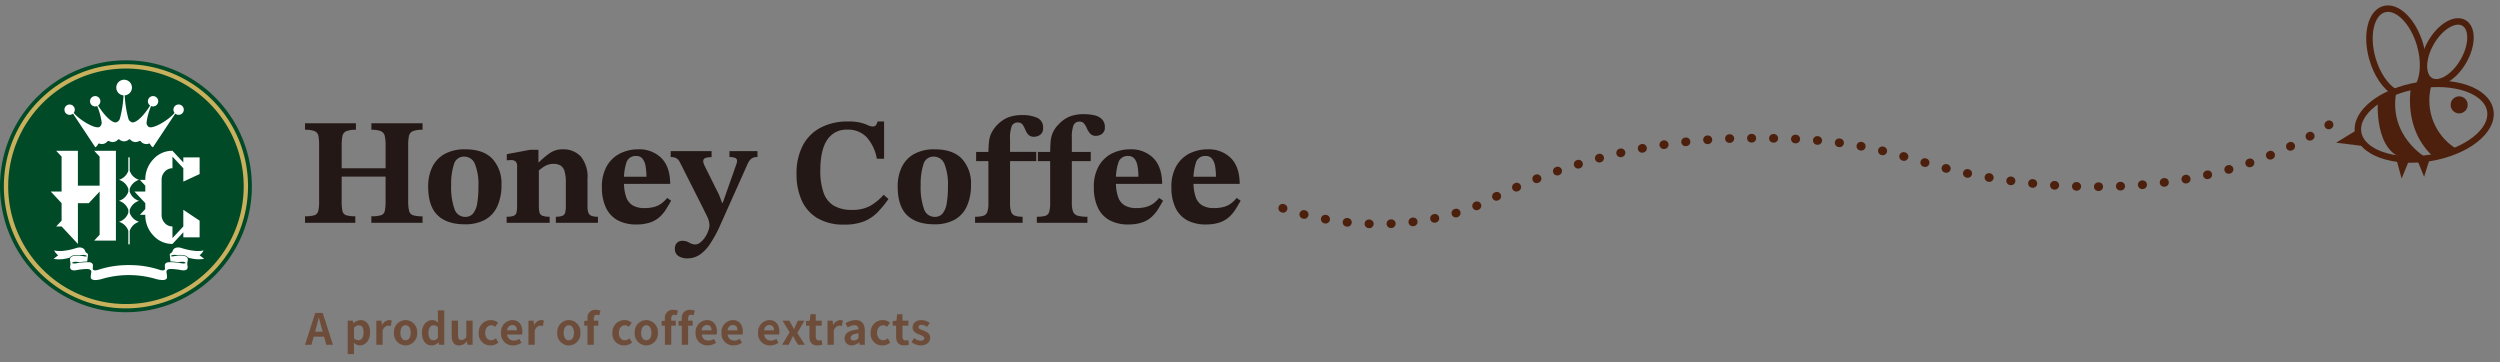 <svg xmlns="http://www.w3.org/2000/svg" xmlns:xlink="http://www.w3.org/1999/xlink" width="580" height="84" viewBox="0 0 580 84">
  <rect x="0" y="0" width="580" height="84" fill="#808080" stroke="none"/>
  <defs>
    <clipPath id="clip-path">
      <rect id="長方形_6738" data-name="長方形 6738" width="580" height="84" transform="translate(192 848)" fill="#fff" stroke="#707070" stroke-width="1"/>
    </clipPath>
    <clipPath id="clip-path-2">
      <rect id="長方形_6736" data-name="長方形 6736" width="287" height="54" transform="translate(452 34)" fill="#fff" stroke="#707070" stroke-width="1"/>
    </clipPath>
    <clipPath id="clip-path-3">
      <rect id="長方形_6737" data-name="長方形 6737" width="287.826" height="58.436" fill="none"/>
    </clipPath>
  </defs>
  <g id="logo" transform="translate(-192 -848)" clip-path="url(#clip-path)">
    <g id="logo_on" transform="translate(14711 6485)">
      <g id="マスクグループ_3416" data-name="マスクグループ 3416" transform="translate(-14678 -5671)" clip-path="url(#clip-path-2)">
        <g id="グループ_25522" data-name="グループ 25522" transform="translate(34.459 -590.002)">
          <g id="グループ_25521" data-name="グループ 25521" transform="translate(0 2)">
            <ellipse id="楕円形_328" data-name="楕円形 328" cx="15.53" cy="8.517" rx="15.53" ry="8.517" transform="matrix(0.987, -0.163, 0.163, 0.987, 670.241, 644.352)" fill="none" stroke="#4c200c" stroke-miterlimit="10" stroke-width="1.5"/>
            <path id="パス_32032" data-name="パス 32032" d="M671.564,652.018l-5.039,3.087,6.882.86Z" fill="#4c200c" style="isolation: isolate"/>
            <path id="パス_32033" data-name="パス 32033" d="M680.495,658.919l1.227,4.5,1.841-4.5Z" fill="#4c200c"/>
            <path id="パス_32034" data-name="パス 32034" d="M685.3,659.021l1.636,3.989,1.534-4.909Z" fill="#4c200c"/>
            <circle id="楕円形_329" data-name="楕円形 329" cx="1.98" cy="1.98" r="1.98" transform="translate(693.085 644.352)" fill="#4c200c"/>
            <path id="パス_32035" data-name="パス 32035" d="M680.033,643.327c-2.1-1.28-4.063-4.118-5.091-7.707-1.567-5.471-.359-10.615,2.7-11.49s6.8,2.849,8.371,8.319c1.049,3.663.854,7.18-.306,9.367" fill="none" stroke="#4c200c" stroke-miterlimit="10" stroke-width="1.5"/>
            <ellipse id="楕円形_330" data-name="楕円形 330" cx="7.758" cy="4.335" rx="7.758" ry="4.335" transform="translate(684.659 638.586) rotate(-60)" fill="none" stroke="#4c200c" stroke-miterlimit="10" stroke-width="1.5"/>
            <path id="パス_32036" data-name="パス 32036" d="M686.7,639.841l-.677,2.049,2.61-.413Z" fill="#4c200c"/>
            <path id="パス_32037" data-name="パス 32037" d="M683.923,642.079s-2.126,10.046,5.5,16.572l5.5-1.833a13.144,13.144,0,0,1-6.16-15.472Z" fill="#4c200c"/>
            <path id="パス_32038" data-name="パス 32038" d="M676.207,645.188s-1.024,12.341,6.473,13.645l4.983-.093s-9.267-4.983-7.125-15.74Z" fill="#4c200c"/>
          </g>
          <path id="パス_32039" data-name="パス 32039" d="M738.8,657.941c-28.9,18.745-65.337,15.031-82.927,11.494s-22.618-9.018-55.285-8.311a135.832,135.832,0,0,0-57.8,14.855s-21.593,11.225-50.438,0" transform="translate(-73.911 -5)" fill="none" stroke="#4c200c" stroke-linecap="round" stroke-miterlimit="10" stroke-width="2" stroke-dasharray="0.1 5"/>
        </g>
      </g>
      <g id="グループ_25524" data-name="グループ 25524" transform="translate(-14519 -5623)">
        <g id="グループ_25523" data-name="グループ 25523" transform="translate(0 0)" clip-path="url(#clip-path-3)">
          <path id="パス_32040" data-name="パス 32040" d="M114.924,44.392H103.258V42.881a7.026,7.026,0,0,0,2.2-.246,1.342,1.342,0,0,0,.879-1,10.1,10.1,0,0,0,.193-2.3v-12.9a11.642,11.642,0,0,0-.158-2.162,1.513,1.513,0,0,0-.844-1.123,5.567,5.567,0,0,0-2.267-.334V21.306h11.806v1.511a5.563,5.563,0,0,0-2.266.334,1.547,1.547,0,0,0-.861,1.107,10.341,10.341,0,0,0-.176,2.179v5.306h10.19V26.436a9.439,9.439,0,0,0-.193-2.179,1.6,1.6,0,0,0-.877-1.107,5.453,5.453,0,0,0-2.231-.334V21.306h11.876v1.511a5.7,5.7,0,0,0-2.283.334,1.539,1.539,0,0,0-.878,1.107,10.339,10.339,0,0,0-.176,2.179v12.9a9.267,9.267,0,0,0,.21,2.283,1.393,1.393,0,0,0,.915,1.02,7.2,7.2,0,0,0,2.212.246v1.511H118.649V42.881a7.377,7.377,0,0,0,2.248-.246,1.311,1.311,0,0,0,.879-1.02,11.107,11.107,0,0,0,.175-2.283V33.675h-10.19v5.656a10.974,10.974,0,0,0,.176,2.3,1.3,1.3,0,0,0,.861,1,6.728,6.728,0,0,0,2.126.246Z" transform="translate(-32.495 -6.705)" fill="#231815"/>
          <path id="パス_32041" data-name="パス 32041" d="M153.454,47.518q-4.146,0-6.325-2.108t-2.179-6.676a10.271,10.271,0,0,1,.913-4.41,6.905,6.905,0,0,1,2.829-3.075,9.5,9.5,0,0,1,4.866-1.125q4.218,0,6.309,2.214a8.4,8.4,0,0,1,2.09,6.009,11.64,11.64,0,0,1-.984,5.042,6.748,6.748,0,0,1-2.865,3.093,9.545,9.545,0,0,1-4.655,1.035m.1-1.721a2.263,2.263,0,0,0,1.828-.791,5.019,5.019,0,0,0,.949-2.372,23.572,23.572,0,0,0,.281-4,12.765,12.765,0,0,0-.791-5.06,2.647,2.647,0,0,0-2.548-1.757,2.363,2.363,0,0,0-2.336,1.774,14.326,14.326,0,0,0-.651,4.8,15.169,15.169,0,0,0,.774,5.587,2.6,2.6,0,0,0,2.494,1.826" transform="translate(-45.616 -9.48)" fill="#231815"/>
          <path id="パス_32042" data-name="パス 32042" d="M181.494,47.167h-9.979V45.76a4.432,4.432,0,0,0,1.669-.227,1.071,1.071,0,0,0,.632-.792,7.349,7.349,0,0,0,.123-1.511V34.2a1.7,1.7,0,0,0-.352-1.282,1.652,1.652,0,0,0-1.089-.3,6.952,6.952,0,0,0-.948.07v-1.44l5.41-1.018h1.933V33.6l.1.913v8.714a6.5,6.5,0,0,0,.14,1.511,1.116,1.116,0,0,0,.67.792,4.568,4.568,0,0,0,1.686.227Zm11.209,0h-9.768V45.76a3.914,3.914,0,0,0,1.545-.227,1.122,1.122,0,0,0,.633-.774,6.5,6.5,0,0,0,.139-1.528V37.749a8.358,8.358,0,0,0-.315-2.582,2.279,2.279,0,0,0-.948-1.3,3.1,3.1,0,0,0-1.582-.368,3.954,3.954,0,0,0-1.44.246,4.929,4.929,0,0,0-1.194.667q-.562.421-1.16.913l-.21-2.214h.632a17.026,17.026,0,0,1,2.584-2.16,5,5,0,0,1,2.828-.826,5.511,5.511,0,0,1,4.3,1.687,7.5,7.5,0,0,1,1.53,5.166v6.254a5.259,5.259,0,0,0,.175,1.511,1.222,1.222,0,0,0,.7.792,4.072,4.072,0,0,0,1.547.227Z" transform="translate(-53.976 -9.48)" fill="#231815"/>
          <path id="パス_32043" data-name="パス 32043" d="M211.747,47.552a8.84,8.84,0,0,1-4.34-.984,6.409,6.409,0,0,1-2.706-2.916,10.777,10.777,0,0,1-.931-4.709,9.613,9.613,0,0,1,1.159-4.97,7.323,7.323,0,0,1,3.075-2.9,9.336,9.336,0,0,1,4.2-.949,7.245,7.245,0,0,1,5.358,2.022q2.02,2.021,2.055,5.99h-11.1l-.036-1.65H214.1a13.448,13.448,0,0,0-.212-2.531,3.623,3.623,0,0,0-.72-1.686,1.809,1.809,0,0,0-1.459-.6,2.2,2.2,0,0,0-2.213,1.406,12.475,12.475,0,0,0-.6,4.532,10.23,10.23,0,0,0,.527,3.654,3.587,3.587,0,0,0,1.58,1.916,5.336,5.336,0,0,0,2.6.58,8.438,8.438,0,0,0,2.338-.282,5.127,5.127,0,0,0,1.686-.825,7.155,7.155,0,0,0,1.282-1.248l.915.633q-.562,1.018-1.177,2a8.577,8.577,0,0,1-1.475,1.774,6.4,6.4,0,0,1-2.161,1.266,9.63,9.63,0,0,1-3.268.474" transform="translate(-64.127 -9.48)" fill="#231815"/>
          <path id="パス_32044" data-name="パス 32044" d="M230.915,55.618a3.762,3.762,0,0,1-2.038-.527,1.874,1.874,0,0,1-.844-1.721,1.773,1.773,0,0,1,.493-1.37,1.731,1.731,0,0,1,1.23-.458,3.1,3.1,0,0,1,1.6.422,2.752,2.752,0,0,0,1.389.421,1.921,1.921,0,0,0,1.194-.474,5.2,5.2,0,0,0,1.071-1.177,6.732,6.732,0,0,0,.755-1.475,4.005,4.005,0,0,0,.282-1.335,5.155,5.155,0,0,0-.615-2.179q-.614-1.265-1.212-2.46l-5.025-9.944a2.133,2.133,0,0,0-.774-.913,2.515,2.515,0,0,0-1.371-.317V30.74h9.489v1.406a3.741,3.741,0,0,0-1.511.21.726.726,0,0,0-.422.7,1.83,1.83,0,0,0,.158.72c.1.247.229.51.369.791l3.163,6.36.667,1.793h.176l3.2-9.1a1.859,1.859,0,0,0,.088-.387c.011-.117.017-.212.017-.281a.669.669,0,0,0-.475-.651,3.5,3.5,0,0,0-1.282-.193V30.74h6.5v1.371a2.206,2.206,0,0,0-1.493.421,3.971,3.971,0,0,0-.9,1.406L238.54,47.923a29.44,29.44,0,0,1-2.32,4.286,9.035,9.035,0,0,1-2.442,2.565,5.1,5.1,0,0,1-2.863.844" transform="translate(-71.452 -9.674)" fill="#231815"/>
          <path id="パス_32045" data-name="パス 32045" d="M280.763,44.619a11.859,11.859,0,0,1-6.29-1.511,9.13,9.13,0,0,1-3.637-4.145,14.683,14.683,0,0,1-1.177-6.045,13.8,13.8,0,0,1,1.511-6.764,9.824,9.824,0,0,1,4.2-4.093,13.472,13.472,0,0,1,6.2-1.371,12.1,12.1,0,0,1,2.934.281,9.594,9.594,0,0,1,1.686.58,2.64,2.64,0,0,0,1.142.3.833.833,0,0,0,.808-.387,3.5,3.5,0,0,0,.317-.772h1.511v8.644h-1.687a10,10,0,0,0-2.388-5.025,5.878,5.878,0,0,0-4.393-1.721A5.286,5.286,0,0,0,276.739,25Q275.176,27.4,275.175,32a14.922,14.922,0,0,0,.789,5.306,5.6,5.6,0,0,0,2.426,2.969,8.162,8.162,0,0,0,4.093.931,8.628,8.628,0,0,0,4.234-.913,12.43,12.43,0,0,0,3.146-2.6l1.123.984a26.423,26.423,0,0,1-2.441,3,9.291,9.291,0,0,1-3.128,2.144,11.878,11.878,0,0,1-4.655.791" transform="translate(-84.861 -6.511)" fill="#231815"/>
          <path id="パス_32046" data-name="パス 32046" d="M312.4,47.518q-4.146,0-6.324-2.108t-2.179-6.676a10.261,10.261,0,0,1,.914-4.41,6.9,6.9,0,0,1,2.828-3.075,9.5,9.5,0,0,1,4.866-1.125q4.218,0,6.309,2.214a8.393,8.393,0,0,1,2.091,6.009,11.65,11.65,0,0,1-.984,5.042,6.751,6.751,0,0,1-2.865,3.093,9.547,9.547,0,0,1-4.656,1.035m.1-1.721a2.263,2.263,0,0,0,1.828-.791,5.011,5.011,0,0,0,.95-2.372,23.57,23.57,0,0,0,.281-4,12.777,12.777,0,0,0-.791-5.06,2.648,2.648,0,0,0-2.549-1.757,2.363,2.363,0,0,0-2.336,1.774,14.343,14.343,0,0,0-.651,4.8,15.183,15.183,0,0,0,.774,5.587A2.6,2.6,0,0,0,312.5,45.8" transform="translate(-95.635 -9.48)" fill="#231815"/>
          <path id="パス_32047" data-name="パス 32047" d="M341.127,43.52H330.094V42.114a6.3,6.3,0,0,0,1.951-.227,1.429,1.429,0,0,0,.9-.9,6.322,6.322,0,0,0,.245-2.038V29.219h-2.846V27.076h2.846q.034-1.336.141-2.372a6.091,6.091,0,0,1,.527-1.95,7.8,7.8,0,0,1,3.83-3.654,9.017,9.017,0,0,1,3.409-.563,8.09,8.09,0,0,1,3.426.633,2.388,2.388,0,0,1,1.352,2.39A1.738,1.738,0,0,1,345.2,23.1a2.392,2.392,0,0,1-1.371.458,1.766,1.766,0,0,1-1.388-.493,3.83,3.83,0,0,1-.7-1.159,5.418,5.418,0,0,0-.615-1.16A1.29,1.29,0,0,0,340,20.258a1.423,1.423,0,0,0-1.389.826,7.75,7.75,0,0,0-.4,3.039v2.952h6.079v2.143h-6.079v9.734a5.926,5.926,0,0,0,.263,2.038,1.476,1.476,0,0,0,.914.9,5.413,5.413,0,0,0,1.739.227Z" transform="translate(-103.881 -5.834)" fill="#231815"/>
          <path id="パス_32048" data-name="パス 32048" d="M362.746,43.423H351.01V42.017a6.916,6.916,0,0,0,1.985-.21,1.328,1.328,0,0,0,.879-.913,7.648,7.648,0,0,0,.228-2.179V27.681q0-1.687.088-2.9a7.085,7.085,0,0,1,.491-2.2,6.53,6.53,0,0,1,1.388-2,7.354,7.354,0,0,1,2.512-1.792,9.015,9.015,0,0,1,3.427-.563,10.125,10.125,0,0,1,2.389.265,3.525,3.525,0,0,1,1.74.931,2.507,2.507,0,0,1,.649,1.826,1.737,1.737,0,0,1-.667,1.547,2.4,2.4,0,0,1-1.371.456,1.77,1.77,0,0,1-1.247-.4,4.878,4.878,0,0,1-.932-1.423,3.256,3.256,0,0,0-.808-1.229,1.434,1.434,0,0,0-.842-.246,1.408,1.408,0,0,0-1.406.861,7.843,7.843,0,0,0-.386,2.934V38.715a5.946,5.946,0,0,0,.281,2.107,1.584,1.584,0,0,0,1.054.949,7.988,7.988,0,0,0,2.283.245Zm.772-14.3H351.257V26.979h12.262Z" transform="translate(-110.463 -5.736)" fill="#231815"/>
          <path id="パス_32049" data-name="パス 32049" d="M378.286,47.552a8.84,8.84,0,0,1-4.34-.984,6.408,6.408,0,0,1-2.706-2.916,10.777,10.777,0,0,1-.931-4.709,9.613,9.613,0,0,1,1.159-4.97,7.323,7.323,0,0,1,3.075-2.9,9.336,9.336,0,0,1,4.2-.949,7.245,7.245,0,0,1,5.358,2.022q2.02,2.021,2.055,5.99h-11.1l-.036-1.65h5.623a13.447,13.447,0,0,0-.212-2.531,3.623,3.623,0,0,0-.72-1.686,1.809,1.809,0,0,0-1.459-.6,2.2,2.2,0,0,0-2.213,1.406,12.475,12.475,0,0,0-.6,4.532,10.229,10.229,0,0,0,.527,3.654,3.587,3.587,0,0,0,1.58,1.916,5.336,5.336,0,0,0,2.6.58,8.439,8.439,0,0,0,2.338-.282,5.127,5.127,0,0,0,1.686-.825,7.178,7.178,0,0,0,1.282-1.248l.915.633q-.562,1.018-1.177,2a8.577,8.577,0,0,1-1.475,1.774,6.4,6.4,0,0,1-2.161,1.266,9.629,9.629,0,0,1-3.268.474" transform="translate(-116.537 -9.48)" fill="#231815"/>
          <path id="パス_32050" data-name="パス 32050" d="M404.543,47.552a8.84,8.84,0,0,1-4.34-.984,6.409,6.409,0,0,1-2.706-2.916,10.777,10.777,0,0,1-.931-4.709,9.613,9.613,0,0,1,1.159-4.97,7.323,7.323,0,0,1,3.075-2.9,9.336,9.336,0,0,1,4.2-.949,7.245,7.245,0,0,1,5.358,2.022q2.02,2.021,2.055,5.99h-11.1l-.036-1.65H406.9a13.45,13.45,0,0,0-.212-2.531,3.623,3.623,0,0,0-.72-1.686,1.809,1.809,0,0,0-1.459-.6,2.2,2.2,0,0,0-2.213,1.406,12.474,12.474,0,0,0-.6,4.532,10.23,10.23,0,0,0,.527,3.654,3.587,3.587,0,0,0,1.58,1.916,5.336,5.336,0,0,0,2.6.58,8.438,8.438,0,0,0,2.338-.282,5.127,5.127,0,0,0,1.686-.825,7.154,7.154,0,0,0,1.282-1.248l.915.633q-.562,1.018-1.177,2a8.577,8.577,0,0,1-1.475,1.774,6.4,6.4,0,0,1-2.161,1.266,9.63,9.63,0,0,1-3.268.474" transform="translate(-124.8 -9.48)" fill="#231815"/>
          <path id="パス_32051" data-name="パス 32051" d="M58.436,29.218A29.218,29.218,0,1,1,29.218,0,29.217,29.217,0,0,1,58.436,29.218" transform="translate(0 0)" fill="#004a28"/>
          <path id="パス_32052" data-name="パス 32052" d="M29.628,57.952A28.324,28.324,0,1,1,57.953,29.628,28.356,28.356,0,0,1,29.628,57.952m0-55.643A27.317,27.317,0,1,0,56.946,29.626,27.347,27.347,0,0,0,29.63,2.309" transform="translate(-0.41 -0.41)" fill="#c9b05d"/>
          <path id="パス_32053" data-name="パス 32053" d="M23.015,14.714a1.194,1.194,0,0,0,.779-.289l5.185,7.819a1.618,1.618,0,0,0,.639-.734.258.258,0,0,1,.3-.136,1.544,1.544,0,0,0,.59.112,1.624,1.624,0,0,0,1.272-.611.331.331,0,0,1,.387-.075,1.885,1.885,0,0,0,.826.225,1.619,1.619,0,0,0,1.2-.53.261.261,0,0,1,.361-.069,1.626,1.626,0,0,0,2.211,0,.262.262,0,0,1,.362.069,1.618,1.618,0,0,0,1.2.53,1.882,1.882,0,0,0,.826-.225.329.329,0,0,1,.386.075,1.628,1.628,0,0,0,1.273.611,1.548,1.548,0,0,0,.591-.112.258.258,0,0,1,.3.136,1.626,1.626,0,0,0,.639.734l5.184-7.819a1.2,1.2,0,1,0-.17-.178c-1.2,1.552-5.036,3.908-6.031,3.24a1.21,1.21,0,0,1-.454-1.055,15.366,15.366,0,0,1,1.04-3.765,1.2,1.2,0,1,0-.207-.112c-1.942,3.053-3.459,3.969-4.086,3.91a1.219,1.219,0,0,1-.968-.872,25.45,25.45,0,0,1-.852-5.4,1.816,1.816,0,1,0-.272,0,25.45,25.45,0,0,1-.852,5.4,1.216,1.216,0,0,1-.969.872c-.628.059-2.143-.857-4.085-3.91a1.2,1.2,0,1,0-.208.112,15.3,15.3,0,0,1,1.039,3.765A1.21,1.21,0,0,1,30,17.487c-1,.668-4.831-1.689-6.033-3.24a1.2,1.2,0,1,0-.949.467" transform="translate(-6.865 -2.067)" fill="#fff"/>
          <path id="パス_32054" data-name="パス 32054" d="M19.7,31.969l-1.26-1.351h5.039v8.1h5.039V31.969l-1.26-1.351H32.3V51.452H27.262l1.26-1.351V40.073L26,42.775H23.483V52.23L19.7,48.178h-1.26l1.26-1.351V42.775l-2.519-2.7H19.7Z" transform="translate(-5.408 -9.636)" fill="#fff"/>
          <path id="パス_32055" data-name="パス 32055" d="M56.856,33.319V32.155h3.779v3.866l-3.779,1.747v-3.1l-2.519-2.7v2.7a2.349,2.349,0,0,0-1.783.79,2.7,2.7,0,0,0-.737,1.911v8.1a2.7,2.7,0,0,0,.737,1.911,2.349,2.349,0,0,0,1.783.79v2.7l2.519-2.7V44.312l3.779,2.515v3.866H56.856V49.528l-2.519,2.7a5.873,5.873,0,0,1-4.454-1.979,6.751,6.751,0,0,1-1.846-4.774h-1.26l1.26-1.351V42.775l-2.519-2.7h2.519V38.722l-1.26-1.351h1.26A6.751,6.751,0,0,1,49.883,32.6a5.873,5.873,0,0,1,4.454-1.979Z" transform="translate(-14.325 -9.635)" fill="#fff"/>
          <path id="パス_32056" data-name="パス 32056" d="M52.015,65.149a3.046,3.046,0,0,0,.933-1.126c-1.969.526-5.1-.542-5.1-.542-1.55-.5-2.021.482-2.021.482a1.066,1.066,0,0,1-.481.711.385.385,0,0,0-.244.385v0s0,.02,0,.005l.166,1.475a.407.407,0,0,0,.03.052,14.745,14.745,0,0,1,1.714.156c.087-.011.175-.021.262-.029.221-.021.5-.054.649-.054a1.462,1.462,0,0,1,.69.12.472.472,0,0,1,.112.066.124.124,0,0,1,.043.131A1.947,1.947,0,0,1,47.74,67a14.37,14.37,0,0,0-2.889-.241s-.894.032-.894.738a3.545,3.545,0,0,0,.034.611s.225.915-1.313.4a22.468,22.468,0,0,0-7.065-1.075,22.464,22.464,0,0,0-7.064,1.075c-1.538.514-1.313-.4-1.313-.4a3.545,3.545,0,0,0,.034-.611c0-.706-.894-.738-.894-.738A14.37,14.37,0,0,0,23.488,67a1.947,1.947,0,0,1-1.032-.014.124.124,0,0,1,.043-.131.459.459,0,0,1,.112-.066,1.461,1.461,0,0,1,.69-.12c.151,0,.428.033.649.054.086.008.175.019.262.029a14.744,14.744,0,0,1,1.714-.156.407.407,0,0,0,.03-.052l.166-1.475c0,.014,0-.005,0-.005v0a.385.385,0,0,0-.244-.385,1.066,1.066,0,0,1-.482-.711s-.47-.983-2.021-.482c0,0-3.126,1.068-5.1.542a3.046,3.046,0,0,0,.933,1.126l-1.062.837a7.738,7.738,0,0,0,3.786-.313c.408-.632,1.56-.588,1.615-.586h.086a5.11,5.11,0,0,1,.528.015l.088.009c.255-.024.532-.039.827-.039a1.42,1.42,0,0,1,.715.175.432.432,0,0,1,.1.106.965.965,0,0,1-.561.059s-.623-.119-1.188-.173a5.986,5.986,0,0,0-.605-.014s-1.413-.064-1.586.775a1.061,1.061,0,0,0,.064.595.827.827,0,0,1-.045-.118A2.545,2.545,0,0,1,22,67.667s-.337,1.288,1.485.931a13.992,13.992,0,0,1,2.527-.261s.894,0,.894.7A5.875,5.875,0,0,0,26.77,70.3s-.069,1.028,2.418.4a22.21,22.21,0,0,1,12.851,0c2.487.626,2.418-.4,2.418-.4a5.89,5.89,0,0,0-.138-1.265c0-.707.894-.7.894-.7a13.992,13.992,0,0,1,2.527.261c1.822.357,1.485-.931,1.485-.931a2.545,2.545,0,0,1,.024-1.192.8.8,0,0,1-.045.119,1.063,1.063,0,0,0,.064-.6c-.173-.839-1.586-.775-1.586-.775a5.986,5.986,0,0,0-.605.014c-.565.054-1.188.173-1.188.173a.963.963,0,0,1-.561-.059.432.432,0,0,1,.1-.106,1.418,1.418,0,0,1,.714-.175c.3,0,.573.015.827.039l.089-.009a5.1,5.1,0,0,1,.527-.015h.086c.056,0,1.206-.046,1.615.586a7.738,7.738,0,0,0,3.786.313Z" transform="translate(-5.712 -19.932)" fill="#fff"/>
          <path id="パス_32057" data-name="パス 32057" d="M44.937,42.92a3.335,3.335,0,0,1-2.169-2.089v-.694a3.336,3.336,0,0,1,2.169-2.089,3.335,3.335,0,0,1-2.169-2.089V32.827h-.317v3.132a3.336,3.336,0,0,1-2.169,2.089,3.336,3.336,0,0,1,2.169,2.089v.695a3.336,3.336,0,0,1-2.169,2.089,3.336,3.336,0,0,1,2.169,2.089V45.7a3.336,3.336,0,0,1-2.169,2.089,3.336,3.336,0,0,1,2.169,2.089v3.133h.317V49.881a3.335,3.335,0,0,1,2.169-2.089A3.335,3.335,0,0,1,42.768,45.7V45.01a3.334,3.334,0,0,1,2.169-2.089" transform="translate(-12.677 -10.331)" fill="#fff"/>
        </g>
      </g>
      <path id="パス_32059" data-name="パス 32059" d="M-143.03-3.05l.22-.81c.22-.77.44-1.61.63-2.42h.04c.22.8.42,1.65.65,2.42l.22.81Zm2.6,3.05h1.55l-2.38-7.4H-143L-145.37,0h1.5l.52-1.9h2.4Zm4.97,2.15H-134V.45l-.04-.92a2.081,2.081,0,0,0,1.39.61c1.23,0,2.38-1.11,2.38-3.03,0-1.72-.82-2.85-2.2-2.85a2.658,2.658,0,0,0-1.65.72h-.04l-.1-.58h-1.2Zm2.48-3.22A1.567,1.567,0,0,1-134-1.49V-3.95a1.579,1.579,0,0,1,1.11-.58c.77,0,1.11.59,1.11,1.66C-131.78-1.65-132.3-1.07-132.98-1.07ZM-128.82,0h1.46V-3.34c.32-.81.85-1.1,1.29-1.1a1.765,1.765,0,0,1,.58.09l.26-1.27a1.584,1.584,0,0,0-.66-.12,1.94,1.94,0,0,0-1.59,1.13h-.04l-.1-.99h-1.2Zm6.78.14a2.729,2.729,0,0,0,2.69-2.93,2.735,2.735,0,0,0-2.69-2.95,2.735,2.735,0,0,0-2.69,2.95A2.729,2.729,0,0,0-122.04.14Zm0-1.2c-.76,0-1.19-.68-1.19-1.73s.43-1.75,1.19-1.75,1.19.69,1.19,1.75S-121.28-1.06-122.04-1.06Zm6.09,1.2a2.323,2.323,0,0,0,1.55-.72h.03l.12.58h1.19V-7.98h-1.47v1.97l.06.88a1.927,1.927,0,0,0-1.42-.61c-1.21,0-2.35,1.12-2.35,2.95S-117.34.14-115.95.14Zm.38-1.21c-.74,0-1.16-.58-1.16-1.74,0-1.12.53-1.72,1.16-1.72a1.488,1.488,0,0,1,1.04.42v2.46A1.246,1.246,0,0,1-115.57-1.07Zm5.95,1.21a2.251,2.251,0,0,0,1.79-.94h.04l.11.8h1.2V-5.6h-1.47v3.78a1.349,1.349,0,0,1-1.14.7c-.54,0-.78-.3-.78-1.17V-5.6h-1.47v3.5C-111.34-.7-110.82.14-109.62.14Zm7.29,0a2.778,2.778,0,0,0,1.83-.68l-.58-.97a1.739,1.739,0,0,1-1.09.45c-.81,0-1.39-.68-1.39-1.73s.58-1.75,1.43-1.75a1.278,1.278,0,0,1,.86.37l.7-.95a2.448,2.448,0,0,0-1.63-.62,2.8,2.8,0,0,0-2.86,2.95A2.676,2.676,0,0,0-102.33.14Zm5.22,0a3.533,3.533,0,0,0,1.96-.62l-.5-.9a2.308,2.308,0,0,1-1.26.39,1.471,1.471,0,0,1-1.55-1.4h3.45a2.732,2.732,0,0,0,.07-.67c0-1.55-.8-2.68-2.34-2.68a2.741,2.741,0,0,0-2.61,2.95A2.714,2.714,0,0,0-97.11.14Zm-1.37-3.5A1.263,1.263,0,0,1-97.26-4.6c.72,0,1.06.48,1.06,1.24ZM-93.53,0h1.46V-3.34c.32-.81.85-1.1,1.29-1.1a1.765,1.765,0,0,1,.58.09l.26-1.27a1.584,1.584,0,0,0-.66-.12,1.94,1.94,0,0,0-1.59,1.13h-.04l-.1-.99h-1.2Zm9.37.14a2.729,2.729,0,0,0,2.69-2.93,2.735,2.735,0,0,0-2.69-2.95,2.735,2.735,0,0,0-2.69,2.95A2.729,2.729,0,0,0-84.16.14Zm0-1.2c-.76,0-1.19-.68-1.19-1.73s.43-1.75,1.19-1.75,1.19.69,1.19,1.75S-83.4-1.06-84.16-1.06Zm7.33-6.86a2.936,2.936,0,0,0-1.06-.2,1.816,1.816,0,0,0-1.95,2.07v.46l-.75.06v1.09h.75V0h1.47V-4.44h1.05V-5.6h-1.05v-.48c0-.62.24-.88.68-.88a1.825,1.825,0,0,1,.59.12ZM-71.32.14a2.778,2.778,0,0,0,1.83-.68l-.58-.97a1.739,1.739,0,0,1-1.09.45c-.81,0-1.39-.68-1.39-1.73s.58-1.75,1.43-1.75a1.278,1.278,0,0,1,.86.37l.7-.95a2.448,2.448,0,0,0-1.63-.62,2.8,2.8,0,0,0-2.86,2.95A2.676,2.676,0,0,0-71.32.14Zm5.13,0A2.729,2.729,0,0,0-63.5-2.79a2.735,2.735,0,0,0-2.69-2.95,2.735,2.735,0,0,0-2.69,2.95A2.729,2.729,0,0,0-66.19.14Zm0-1.2c-.76,0-1.19-.68-1.19-1.73s.43-1.75,1.19-1.75S-65-3.85-65-2.79-65.43-1.06-66.19-1.06Zm7.33-6.86a2.936,2.936,0,0,0-1.06-.2,1.816,1.816,0,0,0-1.95,2.07v.46l-.75.06v1.09h.75V0h1.47V-4.44h1.05V-5.6H-60.4v-.48c0-.62.24-.88.68-.88a1.825,1.825,0,0,1,.59.12Zm3.92,0A2.936,2.936,0,0,0-56-8.12a1.816,1.816,0,0,0-1.95,2.07v.46l-.75.06v1.09h.75V0h1.47V-4.44h1.05V-5.6h-1.05v-.48c0-.62.24-.88.68-.88a1.825,1.825,0,0,1,.59.12ZM-51.97.14a3.533,3.533,0,0,0,1.96-.62l-.5-.9a2.308,2.308,0,0,1-1.26.39,1.471,1.471,0,0,1-1.55-1.4h3.45a2.732,2.732,0,0,0,.07-.67c0-1.55-.8-2.68-2.34-2.68a2.741,2.741,0,0,0-2.61,2.95A2.714,2.714,0,0,0-51.97.14Zm-1.37-3.5A1.263,1.263,0,0,1-52.12-4.6c.72,0,1.06.48,1.06,1.24Zm7.38,3.5A3.533,3.533,0,0,0-44-.48l-.5-.9a2.308,2.308,0,0,1-1.26.39,1.471,1.471,0,0,1-1.55-1.4h3.45a2.732,2.732,0,0,0,.07-.67c0-1.55-.8-2.68-2.34-2.68a2.741,2.741,0,0,0-2.61,2.95A2.714,2.714,0,0,0-45.96.14Zm-1.37-3.5A1.263,1.263,0,0,1-46.11-4.6c.72,0,1.06.48,1.06,1.24Zm9.85,3.5a3.533,3.533,0,0,0,1.96-.62l-.5-.9a2.308,2.308,0,0,1-1.26.39,1.471,1.471,0,0,1-1.55-1.4h3.45a2.732,2.732,0,0,0,.07-.67c0-1.55-.8-2.68-2.34-2.68a2.741,2.741,0,0,0-2.61,2.95A2.714,2.714,0,0,0-37.48.14Zm-1.37-3.5A1.263,1.263,0,0,1-37.63-4.6c.72,0,1.06.48,1.06,1.24ZM-34.69,0h1.52l.52-1.02c.16-.34.31-.67.47-.99h.05c.18.32.36.66.54.99L-30.97,0h1.58l-1.75-2.75L-29.5-5.6h-1.52l-.47,1c-.13.31-.28.63-.41.94h-.04c-.17-.31-.34-.63-.5-.94l-.56-1h-1.58l1.64,2.68Zm8.19.14a3.619,3.619,0,0,0,1.18-.21l-.24-1.07a1.636,1.636,0,0,1-.55.12c-.5,0-.76-.3-.76-.94V-4.44h1.38V-5.6h-1.38V-7.1H-28.1l-.17,1.5-.86.07v1.09h.79v2.48C-28.34-.7-27.83.14-26.5.14ZM-24.15,0h1.46V-3.34c.32-.81.85-1.1,1.29-1.1a1.765,1.765,0,0,1,.58.09l.26-1.27a1.584,1.584,0,0,0-.66-.12,1.94,1.94,0,0,0-1.59,1.13h-.04l-.1-.99h-1.2Zm5.63.14A2.633,2.633,0,0,0-16.83-.6h.03l.11.6h1.2V-3.27c0-1.62-.73-2.47-2.15-2.47A4.474,4.474,0,0,0-19.98-5l.53.97a3.164,3.164,0,0,1,1.54-.53c.69,0,.93.42.95.97-2.25.24-3.22.87-3.22,2.07A1.591,1.591,0,0,0-18.52.14Zm.48-1.15c-.43,0-.74-.19-.74-.63,0-.5.46-.87,1.82-1.05v1.13A1.485,1.485,0,0,1-18.04-1.01ZM-11.41.14A2.778,2.778,0,0,0-9.58-.54l-.58-.97a1.739,1.739,0,0,1-1.09.45c-.81,0-1.39-.68-1.39-1.73s.58-1.75,1.43-1.75a1.278,1.278,0,0,1,.86.37l.7-.95a2.448,2.448,0,0,0-1.63-.62,2.8,2.8,0,0,0-2.86,2.95A2.676,2.676,0,0,0-11.41.14Zm5.02,0A3.619,3.619,0,0,0-5.21-.07l-.24-1.07A1.636,1.636,0,0,1-6-1.02c-.5,0-.76-.3-.76-.94V-4.44h1.38V-5.6H-6.76V-7.1H-7.99l-.17,1.5-.86.07v1.09h.79v2.48C-8.23-.7-7.72.14-6.39.14Zm3.83,0C-1.1.14-.33-.65-.33-1.63c0-1.04-.82-1.41-1.56-1.69-.59-.22-1.14-.37-1.14-.78,0-.32.24-.54.74-.54a2.156,2.156,0,0,1,1.21.48l.66-.89a3.134,3.134,0,0,0-1.91-.69c-1.26,0-2.08.71-2.08,1.72,0,.93.82,1.36,1.53,1.63.59.23,1.17.42,1.17.84,0,.35-.25.59-.81.59a2.431,2.431,0,0,1-1.5-.61l-.67.92A3.529,3.529,0,0,0-2.56.14Z" transform="translate(-14302.871 -5557)" fill="#6d4d3a"/>
    </g>
  </g>
</svg>
